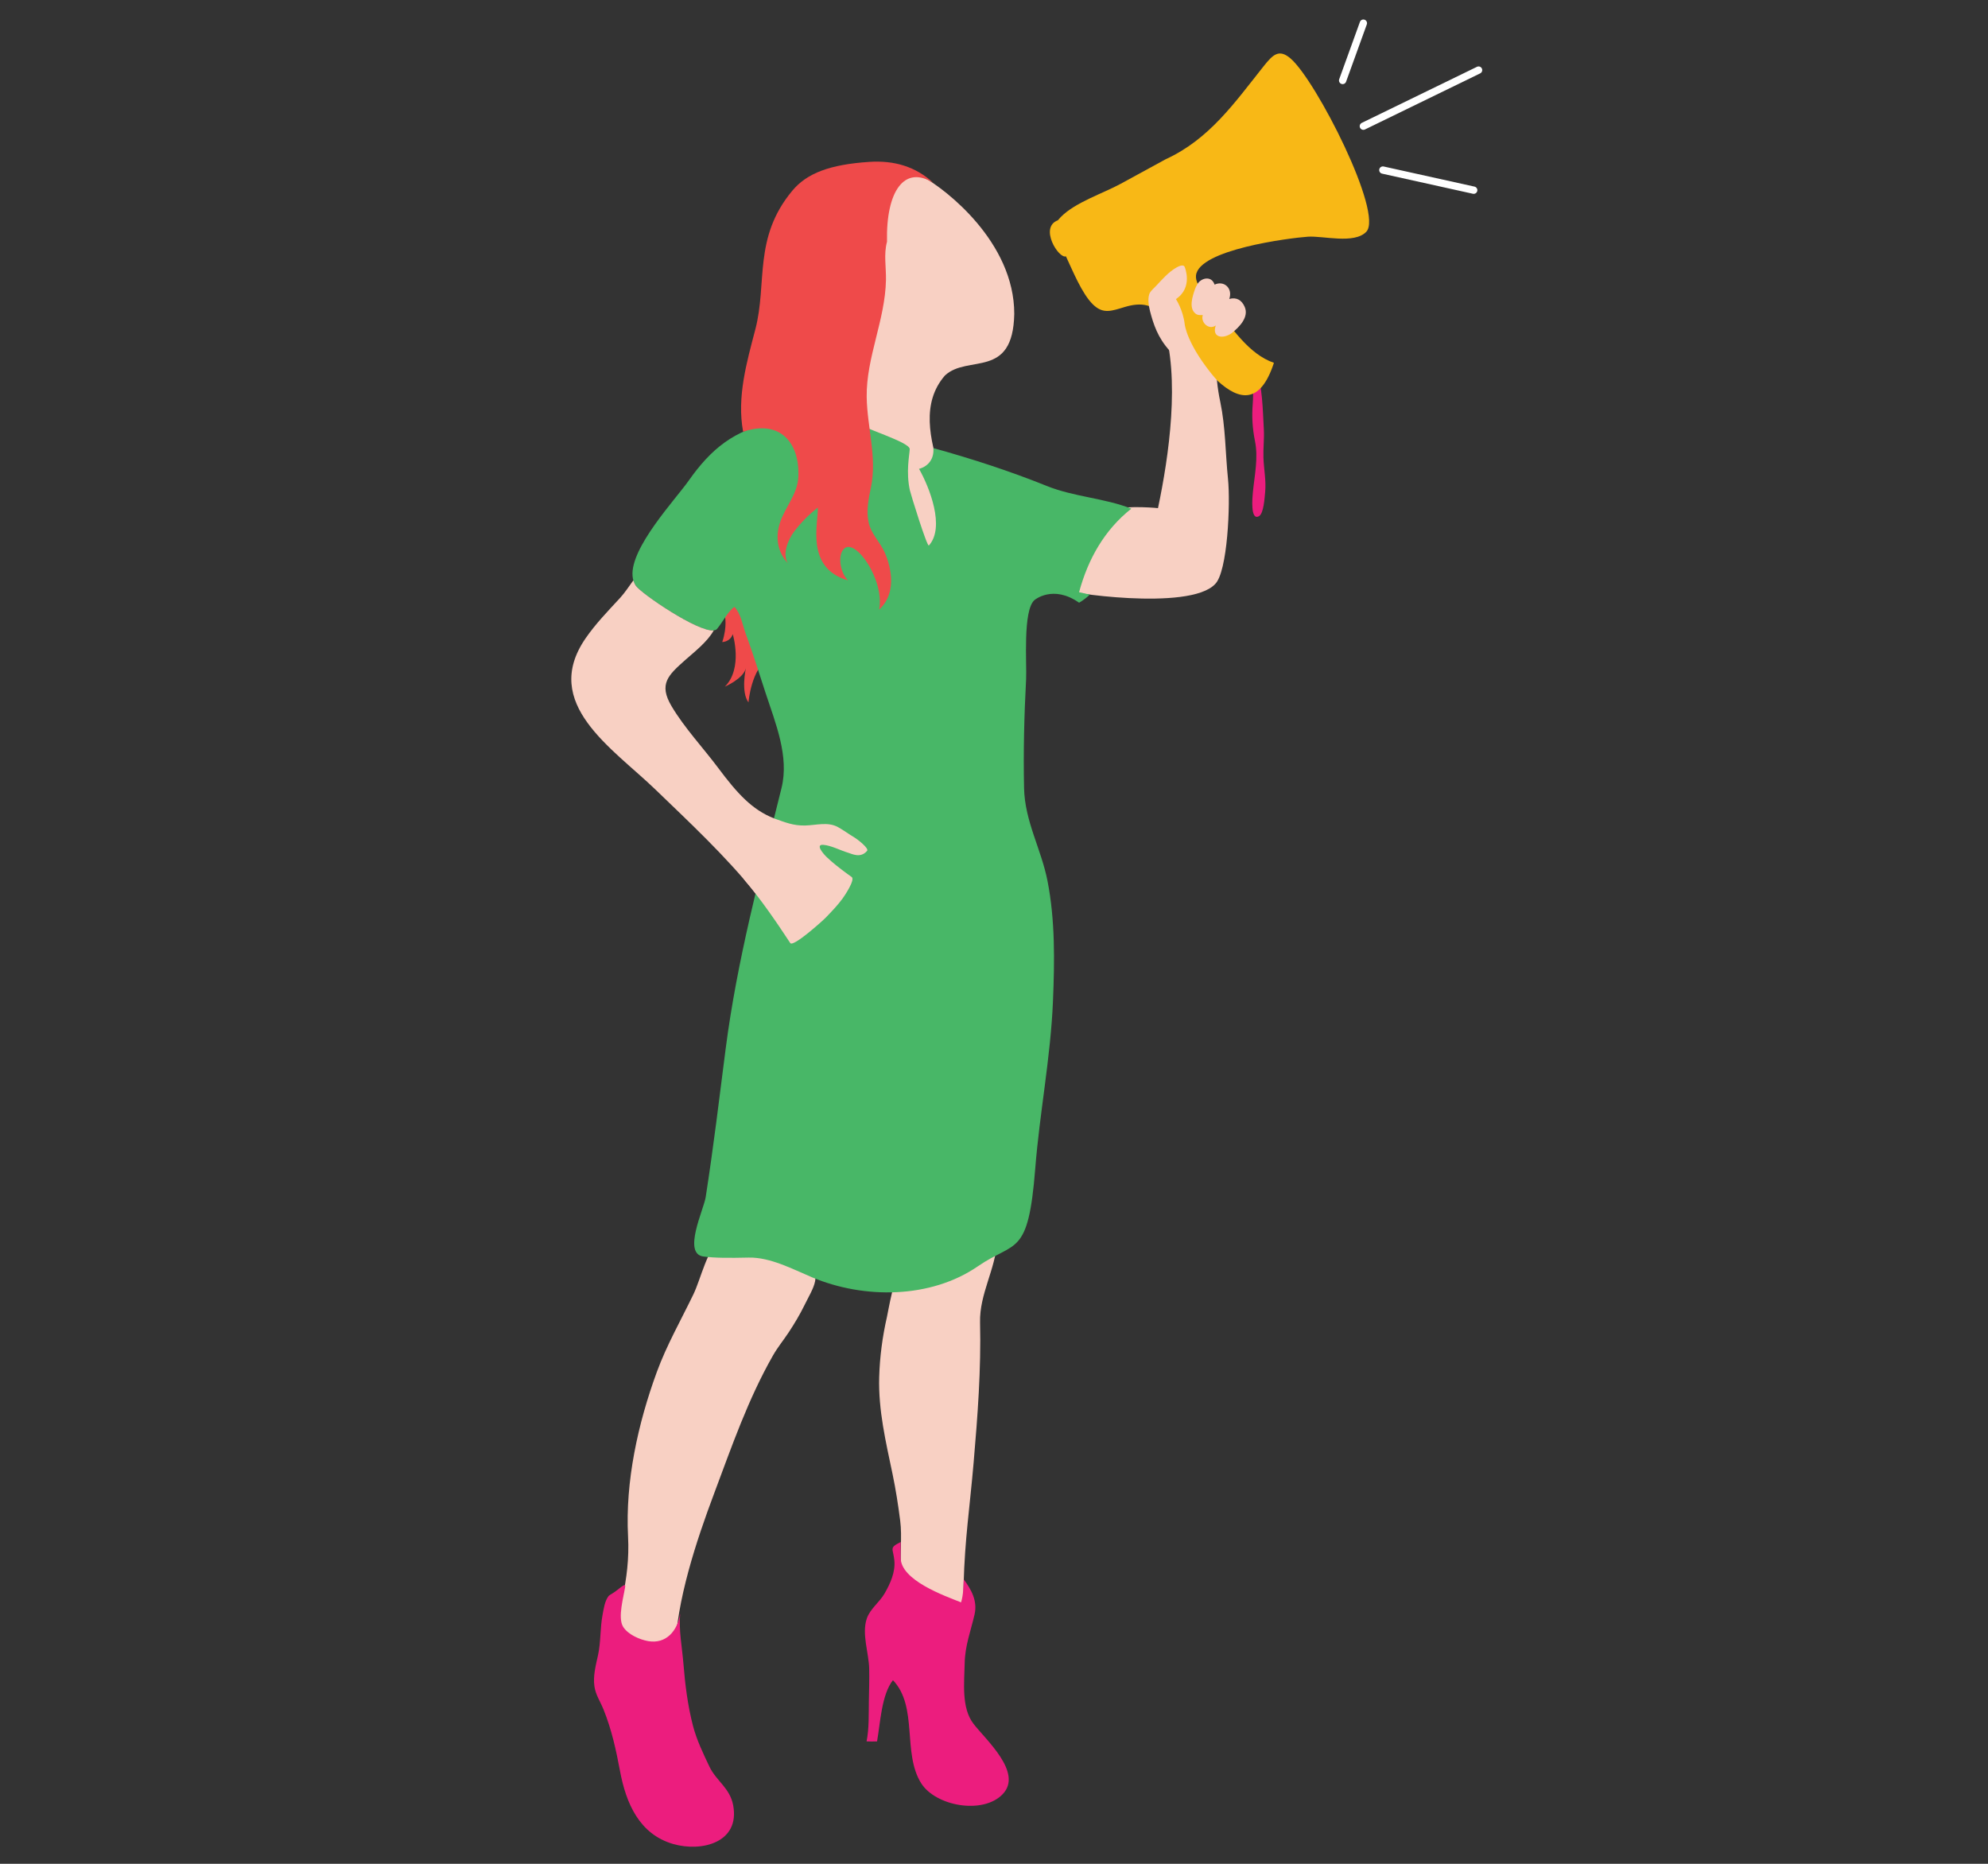 <?xml version="1.0" encoding="utf-8"?>
<!-- Generator: Adobe Illustrator 16.0.0, SVG Export Plug-In . SVG Version: 6.00 Build 0)  -->
<!DOCTYPE svg PUBLIC "-//W3C//DTD SVG 1.1//EN" "http://www.w3.org/Graphics/SVG/1.1/DTD/svg11.dtd">
<svg version="1.1" id="Layer_1" xmlns="http://www.w3.org/2000/svg" xmlns:xlink="http://www.w3.org/1999/xlink" x="0px" y="0px"
	 width="800px" height="750px" viewBox="0 0 800 750" enable-background="new 0 0 800 750" xml:space="preserve">
<rect x="0" y="0" width="800" height="750" fill="#333333" stroke="none"/>
<g>
	<path fill="#F8D0C3" d="M489.176,126.344c0.165,0.163,0.316,0.343,0.467,0.539c2.545,3.463-0.152,13.908-0.234,17.894
		c-0.119,5.836,0.455,11.258,1.645,16.943c2.139,10.214,2.04,20.566,3.106,30.964c1.021,9.938-0.14,37.506-5.213,42.383
		c-10.439,11.027-61.684,3.193-61.039,2.177c0.001-0.002,20.051-31.661,20.062-31.674c1.388-2.193,15.441-1.433,18.017-1.083
		c4.39-20.851,9.033-52.536,2.064-73.926C473.229,129.071,484.796,122.038,489.176,126.344z"/>
	<path fill="#EF4A4A" d="M291.7,247.803c0,0,1.056,4.224-1.056,10.558c0,0,3.167,0,4.223-3.168c0,0,4.224,13.726-3.168,21.117
		c0,0,7.391-3.168,8.447-7.391c0,0-2.112,9.502,1.056,13.726c0,0,1.052-13.726,8.444-17.949l-9.502-23.228l-8.447,2.111
		L291.7,247.803L291.7,247.803z"/>
	<path fill="#F8D0C3" d="M389.894,226.686c0,0-11.575-36.829-11.614-36.954c-4.022-12.801-7.675-27.559,1.984-38.64
		c9.178-8.577,27.37,1.725,27.89-24.774c0.039-29.023-27.856-50.246-36.208-54.842c0,0-21.117-11.613-29.563,21.117l-4.224,101.36
		l17.95,41.178L389.894,226.686z"/>
	<path fill="#F8D0C3" d="M290.338,497.906c-5.756,4.546-8.245,16.603-11.301,22.937c-5.002,10.367-10.735,20.391-14.713,31.231
		c-7.633,20.808-12.739,44.141-11.582,66.209c0.948,18.069-4.377,32.274-7.499,45.523c7.699-0.19,18.696,0.705,26.396,1.057
		c0.525-20.691,8.594-44.845,15.752-63.929c7.095-18.916,13.659-37.961,23.713-55.562c1.893-3.314,4.271-6.162,6.366-9.359
		c2.262-3.455,4.424-7.037,6.235-10.754c3.388-6.939,8.277-13.288-0.487-17.169c-6.071-2.691-12.282-5.073-18.336-7.742
		c-4.392-1.938-9.915-5.985-14.421-2.538C290.422,497.842,290.38,497.873,290.338,497.906z"/>
	<path fill="#F8D0C3" d="M362.442,511.763c-2.532,0.853-4.971,15.743-5.52,18.157c-1.815,7.963-2.898,16.108-3.125,24.274
		c-0.365,13.351,2.674,26.004,5.379,38.973c1.299,6.221,2.269,12.457,3.074,18.763c0.846,6.623-0.213,13.158,0.385,19.692
		c0.522,5.686,5.717,10.625,10.232,13.571c2.372,1.544,6.864,3.159,9.556,3.995c6.06,1.884,5.21-6.19,5.354-11.782
		c0.47-17.926,2.487-30.971,4.026-48.877c1.607-18.724,3.043-37.562,2.585-56.376c-0.277-11.419,6.227-21.421,6.861-32.504
		c-6.214-0.51-15.538,4.563-21.545,6.514C373.985,508.02,368.056,509.875,362.442,511.763z"/>
	<path fill="#48B767" d="M254.546,231.789c0.119,1.457,0.549,2.787,1.355,3.943c2.369,3.397,29.126,21.557,32.632,17.35
		c2.335-2.804,4.281-6.909,7.003-8.888c2.721,2.944,3.203,7.177,4.573,10.872c2.905,7.829,5.364,15.839,7.968,23.773
		c4.012,12.227,9.57,25.525,6.414,38.284c-8.601,34.754-17.911,69.438-22.487,105.027c-2.743,21.319-4.731,38.317-8.022,59.583
		c-0.777,5.017-9.427,22.802-0.877,23.898c4.869,0.624,10.317,0.592,18.173,0.426c8.677-0.184,17.735,4.661,25.44,7.907
		c20.962,8.829,47.801,8.664,66.807-4.416c15.136-10.419,20.249-3.477,23.074-39.32c1.779-22.523,6.196-44.747,7.133-67.334
		c0.664-16.069,0.911-32.558-2.197-48.403c-2.532-12.916-9.136-23.897-9.432-37.372c-0.317-14.616,0.054-29.241,0.821-43.837
		c0.316-5.995-1.394-27.645,3.37-31.811c0,0,7.391-6.335,17.949,1.056c0,0,2.179-1.145,4.291-3.258l-4.291-0.965
		c3.585-13.315,10.195-25.052,21.02-33.617c-10.707-4.247-23.088-4.724-34.065-9.15c-14.781-5.962-30.256-10.974-45.609-15.227
		c0.39,3.974-1.735,7.271-5.749,8.366c4.149,7.307,10.596,23.498,3.961,30.831c-0.69,0.765-7.298-20.583-7.653-22.209
		c-1.615-7.395-0.188-14.022-0.056-16.533c0.156-2.889-18.681-8.282-24.721-12.122c-5.608-3.564-24.062,0.367-30.127,1.433
		c-15.639,2.752-25.131,10.575-34.136,23.389C271.889,200.884,253.615,220.333,254.546,231.789z"/>
	<path fill="#F8D0C3" d="M311.454,329.311c-8.845-3.504-14.729-9.978-22.436-20.288c-6.069-8.118-13.611-16.146-18.761-24.834
		c-5.318-8.971-1.348-12.519,5.527-18.629c3.31-2.944,9.004-7.363,11.432-11.887c-6.423,0.727-29.139-14.822-31.315-17.941
		c-0.471-0.675-0.799-1.415-1.026-2.199c-1.655,2.223-3.311,4.866-5.397,7.129c-4.824,5.229-9.85,10.397-13.882,16.275
		c-18,26.237,10.929,44.132,28.245,60.854c14.048,13.564,28.127,26.678,40.203,41.649
		C306.435,349.378,308.945,339.343,311.454,329.311z"/>
	<path fill="#EF4A4A" d="M299.043,173.748C299.046,173.766,299.04,173.73,299.043,173.748c14.406-4.986,22.836,3.927,22.22,18.096
		c-0.307,7.032-5.188,11.955-7.338,18.35c-1.985,5.909-1.125,11.709,3.045,16.428c-2.169-3.707,0.125-9.317,2.403-12.438
		c2.585-3.541,6.267-7.266,9.729-9.927c0.298,6.001-5.226,24.308,12.124,29.278c-3.158-3.135-4.291-10.163-1.528-12.761
		c4.591-4.353,16.379,12.761,14.085,24.53c8.156-7.517,3.815-19.356,2.314-22.819c-1.907-4.406-5.51-7.464-6.565-12.329
		c-1.011-4.655-0.008-9.403,0.945-13.981c2.527-12.139-1.529-24.248-1.707-36.398c-0.229-15.903,7.476-31.048,7.757-47.189
		c0.09-5.183-0.941-10.293,0.419-15.32c-0.452-20.49,7.093-31.012,18.707-23.621c-7.24-6.683-15.896-9.168-25.884-8.503
		c-15.84,1.056-25.064,4.556-30.918,11.578c-15.837,19.004-10.026,37.204-14.886,55.793
		C300.54,145.632,296.442,159.738,299.043,173.748z"/>
	<path fill="#EC1D7E" d="M246.593,641.098c2.094-1.196,5.265-4.594,4.985-2.633c-0.57,3.998-3.117,12.523-0.806,16.186
		c1.955,3.095,6.615,5.125,10.01,5.729c7.271,1.293,11.864-4.101,12.938-11.081c-0.63,6.773,0.775,13.498,1.309,20.226
		c0.666,8.372,1.722,16.735,3.82,24.879c1.457,5.663,4.157,11.292,6.67,16.557c2.705,5.664,8.209,8.524,9.517,15.456
		c2.835,15.025-12.657,18.939-24.168,15.605c-13.604-3.94-18.948-16.408-21.364-29.346c-1.591-8.52-3.353-16.59-6.618-24.725
		c-1.355-3.373-3.199-5.928-3.69-9.403c-0.588-4.15,0.563-8.45,1.446-12.448c1.168-5.291,0.821-10.874,1.824-16.215
		c0.451-2.404,0.863-5.557,2.397-7.583C245.032,642.08,245.719,641.596,246.593,641.098z"/>
	<path fill="#EC1D7E" d="M362.441,620.515c-4.821,2.411-3.025,2.483-2.542,7.386c0.468,4.704-1.636,9.345-3.925,13.308
		c-2.085,3.608-5.82,6.173-7.161,10.093c-2.111,6.181,0.825,13.866,0.961,20.196c0.091,4.31-0.05,8.667-0.13,12.982
		c-0.102,5.339,0.143,11-0.924,16.255c1.38,0.062,2.829,0.094,4.217,0.021c1.313-7.262,1.753-18.752,6.399-24.653
		c10.206,10.721,3.697,29.277,11.347,41.464c5.784,9.205,24.814,12.732,32.811,4.41c8.298-8.641-6.86-21.938-11.765-28.343
		c-4.923-6.432-3.676-16.544-3.531-24.305c0.134-7.135,2.424-12.905,3.98-19.68c1.233-5.372-1.235-9.93-4.364-14.118
		c-0.102,2.964-0.163,6.419-1.075,9.266c-6.624-2.646-24.298-8.859-24.298-17.955C362.442,626.851,362.442,623.683,362.441,620.515z
		"/>
	<path fill="#EC1D7E" d="M505.553,148.122c2.531,8.194,2.565,16.239,3.032,24.673c0.207,3.788-0.274,7.564-0.16,11.262
		c0.149,4.78,1.162,9.34,0.674,14.166c-0.207,2.037-0.553,8.405-2.451,9.476c-3.586,2.023-2.65-7.706-2.473-9.583
		c0.663-6.9,2.245-13.727,0.845-20.651c-1.014-5.003-1.306-9.732-0.909-14.811c0.354-4.579,0.119-8.735-1.325-13.106
		C503.605,148.963,504.572,148.526,505.553,148.122z"/>
	<path fill="#F8B816" d="M426.87,87.338c-0.418,0.42-0.804,0.853-1.165,1.3c-7.647,2.862,0.366,15.617,3.244,14.515
		c2.634,5.543,6.4,15.047,10.917,19.4c4.098,3.947,7.403,2.582,12.745,0.985c6.71-2.004,11.343-1.161,16.399,4.218
		c9.068,9.64,32.528,52.466,43.633,18.247c-10.206-3.536-16.793-14.039-23.528-22.31c-2.542-3.124-8.237-8.643-7.831-12.806
		c1.02-10.484,37.775-15.133,44.992-15.635c6.195-0.43,18.653,3.082,23.528-1.971c7.065-7.331-20.13-60.831-30.438-69.726
		c-4.68-4.037-7.154-1.56-10.82,3.045c-11.694,14.692-21.84,29.407-39.465,37.485c-6.027,3.288-12.056,6.578-18.084,9.866
		C443.913,77.818,432.738,81.384,426.87,87.338z"/>
	<path fill="#F8D0C3" d="M476.738,107.422c0,0.001,3.528,8.229-3.527,12.931c0,0,2.838,4.277,3.527,10.054
		c0,0,0.666,8.242,12.784,22.411c-0.362,1.302-15.957-8.796-18.756-11.596c-4.877-5.35-6.586-10.691-7.992-16.062
		c-0.534-2.037-1.133-5.605,0.066-7.518c0.521-0.828,1.603-1.773,2.3-2.51c2.504-2.651,5.131-5.736,8.363-7.521
		C474.21,107.225,476.198,106.166,476.738,107.422z"/>
	<path fill="#F8D0C3" d="M481.881,114.28c-0.469,0.797-0.832,1.583-1.021,2.127c-0.935,2.719-2.563,7.497,0.17,9.739
		c0.875,0.718,1.764,0.682,2.998,0.627c-1.017,2.958,2.473,6.196,5.218,4.196c-1.694,4.757,2.758,5.705,6.459,3.052
		c2.993-2.399,6.978-6.385,5.184-10.535c-1.18-2.729-3.324-4.003-6.212-3.184c1.521-4.324-2.15-7.556-5.905-5.768
		C487.494,110.726,483.284,111.887,481.881,114.28z"/>
	<path fill="#F8D0C3" d="M311.454,329.311c4.43,1.56,7.686,2.983,12.536,2.874c4.483-0.101,9.14-1.602,13.226,0.646
		c2.263,1.245,4.338,2.824,6.563,4.136c1.292,0.76,5.994,4.412,5.16,5.406c-2.642,3.15-6.12,1.206-7.662,0.76
		c-2.947-0.854-6.85-2.953-9.997-3.169c-3.342-0.229,0.158,3.732,1.336,4.873c2.453,2.374,5.233,4.477,7.965,6.521
		c0.7,0.524,1.415,1.053,2.14,1.537c1.587,1.06-3.008,7.785-3.611,8.612c-2.025,2.791-4.439,5.274-6.823,7.753
		c-1.092,1.135-13.108,12-14.274,10.228c-5.812-8.831-11.668-17.394-18.5-25.478C296.08,349.947,307.793,328.022,311.454,329.311z"
		/>
	
		<line fill="none" stroke="#FFFFFF" stroke-width="2.944" stroke-linecap="round" stroke-linejoin="round" stroke-miterlimit="10" x1="548.639" y1="50.774" x2="595" y2="28.208"/>
	
		<line fill="none" stroke="#FFFFFF" stroke-width="2.944" stroke-linecap="round" stroke-linejoin="round" stroke-miterlimit="10" x1="556.488" y1="68.436" x2="593.038" y2="76.531"/>
	
		<line fill="none" stroke="#FFFFFF" stroke-width="2.944" stroke-linecap="round" stroke-linejoin="round" stroke-miterlimit="10" x1="540.299" y1="32.377" x2="548.639" y2="9.319"/>
</g>
</svg>
